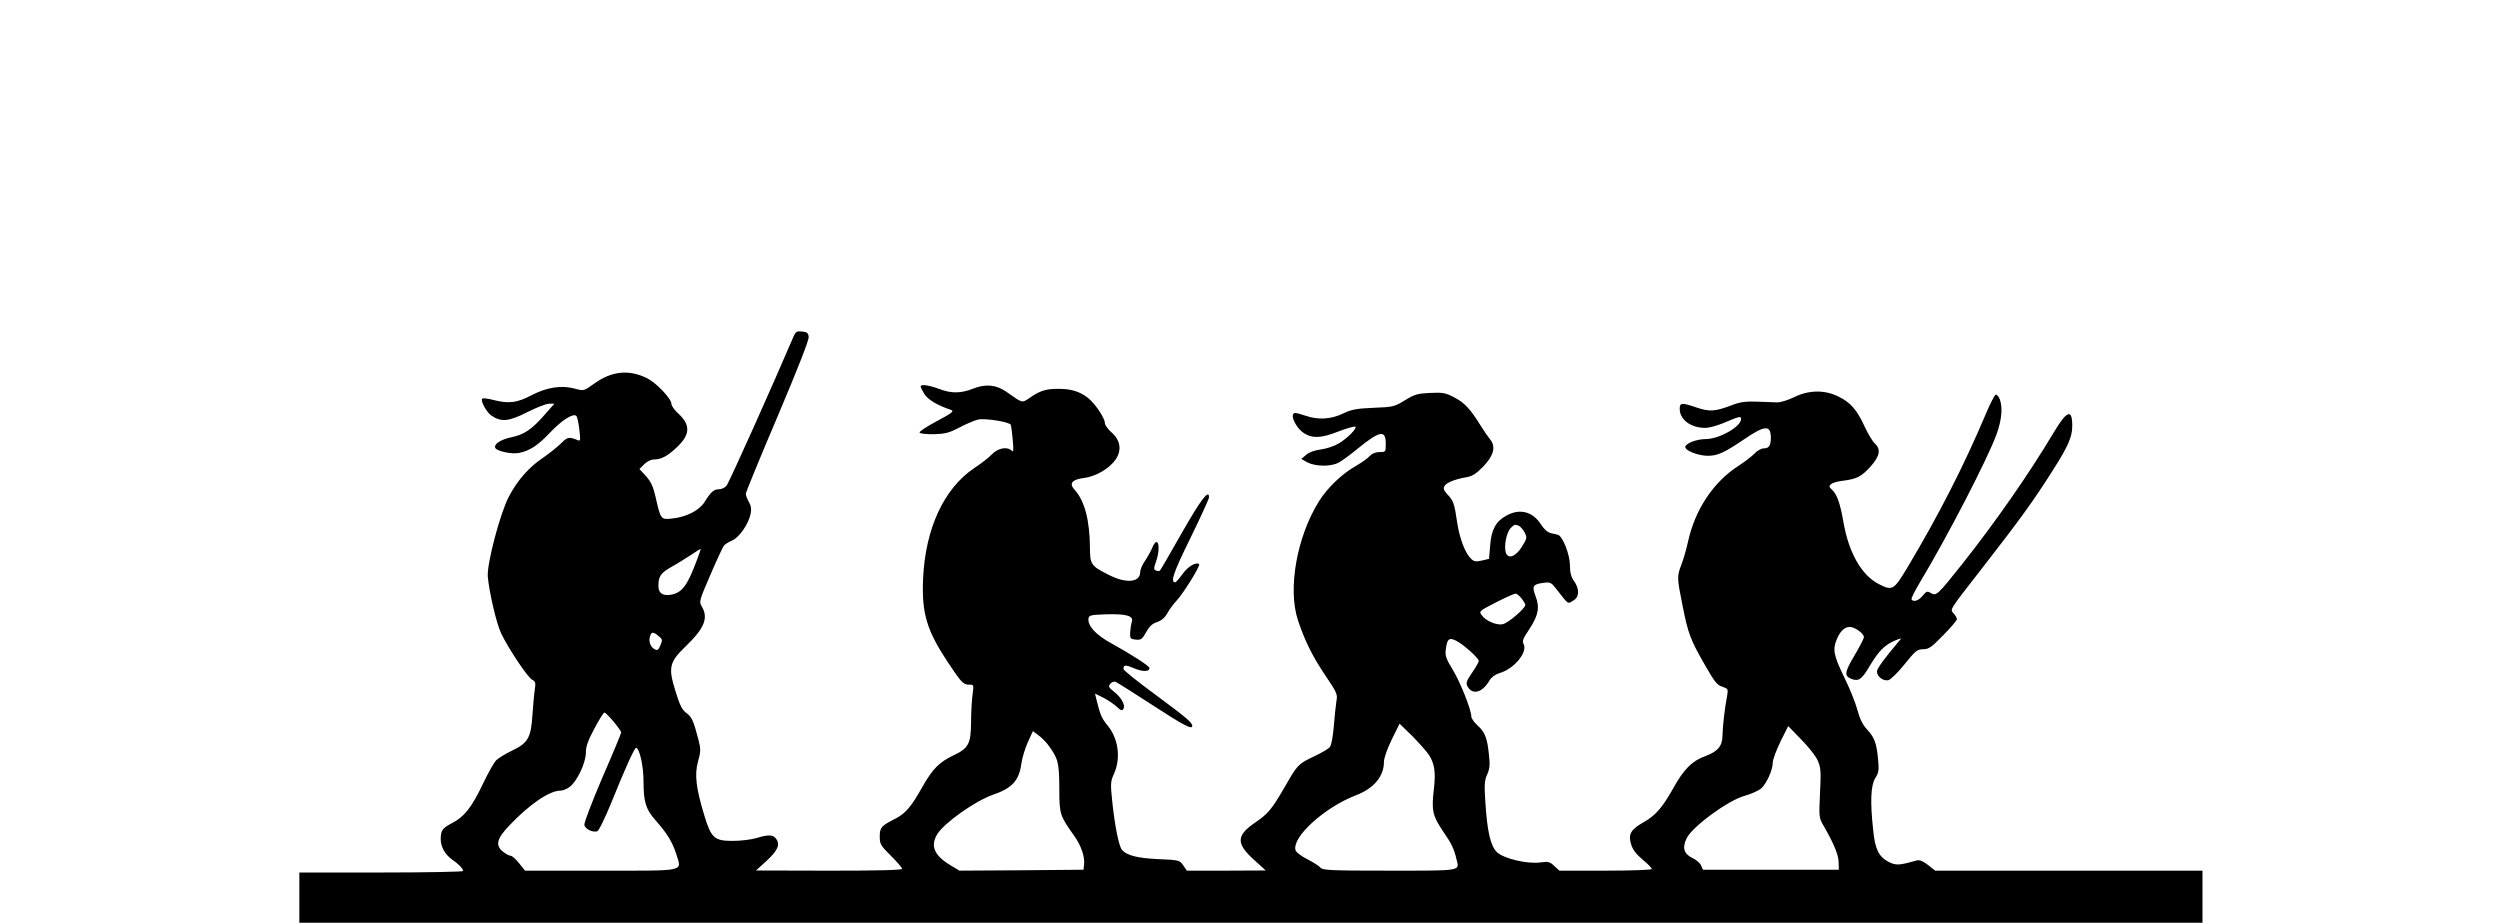 <?xml version="1.0" encoding="UTF-8" standalone="yes"?>
<svg version="1.0" xmlns="http://www.w3.org/2000/svg" width="100%" height="100mm" viewBox="0 0 1024 496" preserveAspectRatio="xMidYMid meet">
  <g transform="translate(0,496) scale(0.1,-0.1)" fill="#000000" stroke="none">
    <path d="M2665 3148 c-110 -258 -346 -785 -359 -799 -9 -11 -27 -19 -41 -19
-27 0 -44 -15 -78 -70 -28 -44 -97 -79 -171 -87 -64 -7 -63 -8 -92 119 -12 53
-25 80 -51 109 l-35 38 26 26 c14 14 36 25 50 25 40 0 73 17 120 61 78 71 81
124 12 187 -20 18 -36 41 -36 51 0 28 -81 113 -131 138 -97 48 -190 39 -284
-29 -56 -40 -57 -40 -100 -28 -74 21 -153 9 -236 -34 -80 -42 -122 -47 -206
-26 -29 8 -56 11 -60 7 -11 -11 24 -75 51 -92 52 -35 94 -30 190 19 50 25 103
46 118 46 l29 0 -53 -60 c-69 -79 -111 -107 -181 -121 -56 -12 -95 -38 -83
-58 11 -17 87 -33 125 -26 58 11 103 40 168 109 64 68 126 107 142 90 5 -5 12
-38 16 -73 7 -60 6 -64 -11 -56 -45 18 -54 16 -88 -19 -20 -19 -62 -53 -94
-75 -78 -52 -140 -123 -186 -211 -47 -89 -119 -363 -113 -430 8 -87 47 -252
71 -303 40 -84 145 -241 168 -251 17 -9 19 -16 14 -50 -4 -23 -9 -85 -13 -139
-8 -123 -23 -150 -110 -192 -34 -16 -71 -39 -83 -50 -12 -10 -45 -69 -74 -130
-60 -126 -100 -176 -166 -210 -51 -26 -60 -39 -60 -86 0 -42 24 -83 62 -110
35 -24 58 -48 58 -61 0 -4 -198 -8 -440 -8 l-440 0 0 -135 0 -135 5115 0 5115
0 0 140 0 140 -719 0 -718 0 -39 31 c-26 20 -45 28 -59 24 -96 -27 -112 -28
-152 -8 -53 28 -73 67 -83 170 -17 154 -13 241 11 280 19 30 21 44 15 103 -8
86 -19 116 -60 160 -23 25 -38 56 -51 104 -10 38 -42 118 -72 178 -55 114 -62
147 -39 201 18 44 42 67 70 67 27 0 76 -35 76 -55 0 -7 -23 -52 -51 -99 -54
-91 -56 -110 -14 -126 37 -14 55 -1 98 73 46 77 79 110 132 133 39 16 40 16
24 -2 -78 -92 -119 -148 -119 -163 0 -28 35 -54 62 -47 13 4 52 42 87 86 58
72 68 80 99 80 30 0 45 10 108 75 41 41 74 80 74 87 0 6 -8 20 -17 30 -21 24
-31 8 165 260 189 243 266 349 367 509 83 130 105 181 105 239 0 95 -28 85
-101 -37 -135 -226 -312 -479 -489 -703 -135 -170 -141 -175 -170 -158 -19 12
-24 10 -44 -14 -21 -27 -50 -36 -60 -20 -3 5 18 46 46 93 146 243 364 664 412
797 27 77 33 142 16 187 -6 15 -15 25 -22 23 -6 -2 -30 -49 -53 -104 -117
-277 -255 -547 -422 -826 -72 -120 -80 -125 -152 -88 -92 46 -161 166 -190
328 -19 110 -36 157 -65 182 -26 20 -2 38 62 46 74 9 101 23 151 80 47 53 53
90 20 120 -12 10 -36 51 -54 89 -41 90 -75 130 -139 162 -74 38 -161 38 -241
-2 -33 -16 -73 -28 -90 -28 -16 1 -66 2 -110 4 -62 2 -92 -2 -135 -19 -89 -34
-119 -36 -188 -13 -82 28 -92 27 -92 -7 0 -58 60 -102 137 -102 21 0 65 12 98
26 85 36 95 39 95 22 0 -41 -116 -107 -188 -108 -52 0 -112 -24 -112 -43 0
-20 71 -47 121 -47 52 0 87 16 187 83 119 82 151 85 152 15 0 -42 -10 -58 -37
-58 -14 0 -36 -12 -51 -28 -15 -16 -54 -45 -86 -66 -134 -86 -233 -234 -271
-406 -9 -41 -25 -98 -36 -125 -24 -64 -24 -70 6 -219 30 -151 41 -182 119
-318 52 -91 66 -110 94 -119 32 -11 33 -13 27 -48 -13 -66 -24 -165 -25 -213
0 -58 -25 -88 -94 -113 -69 -25 -114 -70 -169 -169 -61 -109 -97 -150 -165
-188 -66 -38 -80 -63 -63 -117 8 -27 27 -53 61 -81 28 -23 50 -46 50 -51 0 -5
-107 -9 -249 -9 l-248 0 -27 25 c-24 23 -33 25 -76 19 -69 -9 -193 20 -231 54
-35 32 -54 110 -64 275 -6 90 -4 113 10 144 13 28 16 50 10 102 -9 93 -21 124
-60 160 -19 17 -35 39 -35 49 0 36 -59 185 -100 252 -37 61 -42 76 -37 111 7
56 18 64 57 44 39 -20 120 -93 120 -108 0 -6 -16 -34 -36 -63 -30 -44 -34 -55
-25 -73 27 -49 80 -35 119 32 10 17 31 32 54 39 79 23 152 113 129 156 -9 16
-3 30 30 79 49 74 58 118 34 179 -20 54 -15 63 42 71 37 5 43 2 69 -32 69 -88
60 -82 91 -64 34 19 36 63 4 107 -15 22 -21 45 -21 84 0 55 -39 156 -64 163
-6 2 -23 6 -38 9 -18 4 -37 21 -53 46 -45 71 -116 89 -189 47 -55 -30 -79 -76
-85 -161 l-6 -70 -38 -9 c-31 -7 -42 -6 -57 8 -32 29 -62 106 -76 195 -15 104
-20 118 -53 153 -20 22 -23 31 -15 45 12 19 59 37 119 47 30 5 51 19 87 55 59
61 71 109 39 148 -12 15 -34 47 -49 71 -56 91 -88 126 -142 154 -49 26 -63 28
-131 25 -66 -3 -83 -7 -135 -39 -57 -35 -63 -37 -169 -41 -93 -4 -119 -9 -165
-31 -64 -31 -134 -35 -200 -12 -23 8 -49 15 -56 15 -35 0 1 -81 49 -110 45
-28 93 -25 186 12 45 17 84 28 88 24 9 -9 -45 -64 -92 -91 -22 -13 -64 -27
-94 -31 -33 -4 -63 -15 -79 -29 l-26 -22 34 -19 c44 -22 125 -23 166 -1 17 9
62 41 100 73 122 99 154 106 154 29 0 -44 0 -45 -33 -45 -22 0 -41 -8 -53 -21
-10 -12 -43 -35 -72 -52 -75 -42 -154 -117 -200 -190 -120 -191 -170 -472
-114 -641 37 -111 78 -194 148 -298 61 -90 66 -101 59 -135 -3 -20 -10 -81
-14 -134 -5 -59 -13 -105 -22 -115 -7 -9 -46 -32 -85 -50 -85 -41 -88 -44
-154 -159 -71 -123 -92 -149 -160 -195 -104 -71 -106 -113 -8 -202 l63 -57
-212 -1 -212 0 -20 29 c-20 28 -23 28 -133 33 -113 5 -171 20 -196 50 -17 21
-38 127 -52 258 -10 98 -10 108 9 150 38 84 24 190 -34 260 -32 38 -40 58 -61
143 l-7 29 44 -22 c24 -12 57 -34 72 -48 23 -22 30 -24 37 -12 12 19 -12 62
-52 93 -28 22 -30 28 -18 42 7 9 20 13 28 10 7 -3 97 -59 198 -125 170 -111
214 -133 214 -112 0 18 -32 45 -197 167 -95 70 -173 132 -173 139 0 23 11 24
59 3 46 -19 81 -18 81 2 0 11 -98 74 -205 133 -83 45 -128 94 -123 133 3 18
11 20 94 23 110 3 150 -8 139 -41 -4 -12 -8 -38 -9 -57 -1 -32 1 -35 30 -38
28 -3 35 2 56 40 17 31 33 46 58 54 24 8 42 23 56 48 11 20 34 51 51 69 37 40
127 186 120 194 -15 15 -61 -12 -89 -52 -18 -25 -36 -45 -40 -45 -27 0 -10 51
81 236 56 114 101 213 101 221 0 46 -44 -12 -146 -191 -62 -109 -115 -201
-118 -203 -3 -3 -12 -3 -20 0 -14 5 -14 11 -1 48 28 79 10 147 -20 75 -8 -19
-26 -51 -40 -72 -14 -20 -25 -47 -25 -59 0 -56 -76 -63 -169 -15 -94 47 -101
57 -101 143 -1 150 -28 255 -83 315 -31 34 -13 55 52 63 63 8 136 51 169 99
34 50 26 104 -22 146 -20 17 -36 40 -36 51 0 27 -56 109 -94 137 -44 33 -90
46 -157 46 -66 0 -98 -10 -152 -48 -43 -29 -37 -31 -126 32 -55 38 -111 44
-179 17 -66 -26 -117 -27 -184 -1 -54 20 -98 26 -98 13 0 -5 9 -23 20 -41 19
-30 68 -60 145 -86 16 -6 1 -18 -77 -59 -54 -29 -96 -56 -94 -62 2 -6 35 -9
76 -9 62 2 83 7 140 37 36 19 81 38 99 42 39 8 171 -13 176 -29 2 -6 6 -42 10
-81 5 -56 4 -68 -6 -57 -24 23 -73 14 -105 -19 -16 -17 -59 -51 -96 -75 -163
-109 -263 -326 -275 -594 -8 -186 19 -277 132 -448 73 -110 84 -122 114 -122
27 0 27 0 20 -53 -4 -28 -8 -94 -8 -145 -1 -121 -13 -143 -94 -182 -77 -36
-113 -73 -168 -170 -59 -106 -91 -143 -146 -171 -75 -38 -83 -47 -83 -96 0
-40 5 -48 60 -103 33 -33 60 -64 60 -70 0 -7 -128 -10 -392 -10 l-393 1 59 54
c60 56 73 88 46 120 -16 19 -42 19 -104 0 -27 -8 -84 -15 -126 -15 -99 0 -116
15 -153 137 -45 148 -53 220 -34 289 15 55 16 65 2 120 -27 102 -35 120 -65
142 -23 17 -35 42 -58 117 -40 127 -33 156 54 240 101 97 124 153 88 214 -16
27 -15 31 46 172 34 79 67 150 73 157 6 7 25 19 44 27 38 16 89 90 99 144 5
24 2 44 -10 64 -9 16 -16 35 -16 43 0 8 77 195 171 416 107 253 169 410 167
427 -2 21 -9 27 -36 29 -29 3 -34 -1 -47 -30z m3900 -1014 c8 -4 23 -20 31
-36 14 -28 14 -31 -14 -76 -33 -54 -75 -70 -87 -32 -11 34 4 109 26 131 21 21
21 21 44 13z m-4419 -187 c-51 -137 -80 -174 -140 -184 -43 -7 -66 9 -66 46 0
53 12 71 69 103 31 17 78 47 106 65 27 18 51 33 52 33 2 0 -8 -28 -21 -63z
m4433 -203 c12 -15 21 -31 21 -36 0 -18 -92 -97 -121 -103 -33 -8 -93 18 -114
49 -15 20 -12 22 77 68 51 26 98 47 105 47 6 1 21 -11 32 -25z m-4638 -203
c21 -17 22 -21 10 -49 -11 -26 -16 -30 -31 -22 -23 12 -34 43 -25 70 8 25 17
25 46 1z m-242 -460 c23 -27 41 -53 41 -58 0 -5 -45 -114 -101 -242 -55 -129
-99 -243 -97 -255 3 -22 46 -43 70 -34 8 3 41 71 73 149 78 193 126 299 135
299 18 0 40 -98 40 -179 0 -113 12 -151 66 -212 62 -70 89 -115 110 -180 29
-96 61 -89 -404 -89 l-409 0 -32 40 c-17 22 -38 40 -45 40 -7 0 -25 9 -40 21
-44 34 -36 70 32 141 109 115 216 188 275 188 14 0 36 9 51 21 40 31 86 130
86 183 0 33 11 65 46 130 25 47 49 86 54 86 4 0 27 -22 49 -49z m4383 -179
c31 -50 37 -93 26 -187 -13 -111 -6 -141 48 -221 48 -69 61 -97 74 -153 16
-64 33 -61 -360 -61 -314 0 -359 2 -371 16 -7 9 -39 29 -70 45 -32 16 -60 37
-64 48 -22 70 155 231 324 296 96 36 151 102 151 179 0 22 17 69 42 121 l42
85 69 -67 c37 -38 77 -83 89 -101z m2089 -29 c17 -38 19 -57 13 -175 -6 -131
-6 -134 20 -178 53 -92 80 -156 80 -195 l1 -40 -365 0 -365 0 -10 22 c-5 13
-25 30 -43 39 -49 23 -60 54 -36 106 28 62 222 205 312 230 36 10 76 28 90 40
30 28 62 100 62 139 0 16 19 66 41 112 l42 84 69 -71 c39 -39 79 -90 89 -113z
m-4137 84 c55 -74 60 -94 61 -232 0 -142 2 -148 80 -258 38 -53 58 -113 53
-155 l-3 -27 -333 -3 -334 -2 -53 32 c-83 51 -104 102 -66 164 37 61 207 181
302 213 100 34 138 76 150 166 4 29 19 80 34 114 l28 61 28 -21 c16 -11 40
-35 53 -52z"/>
  </g>
</svg>